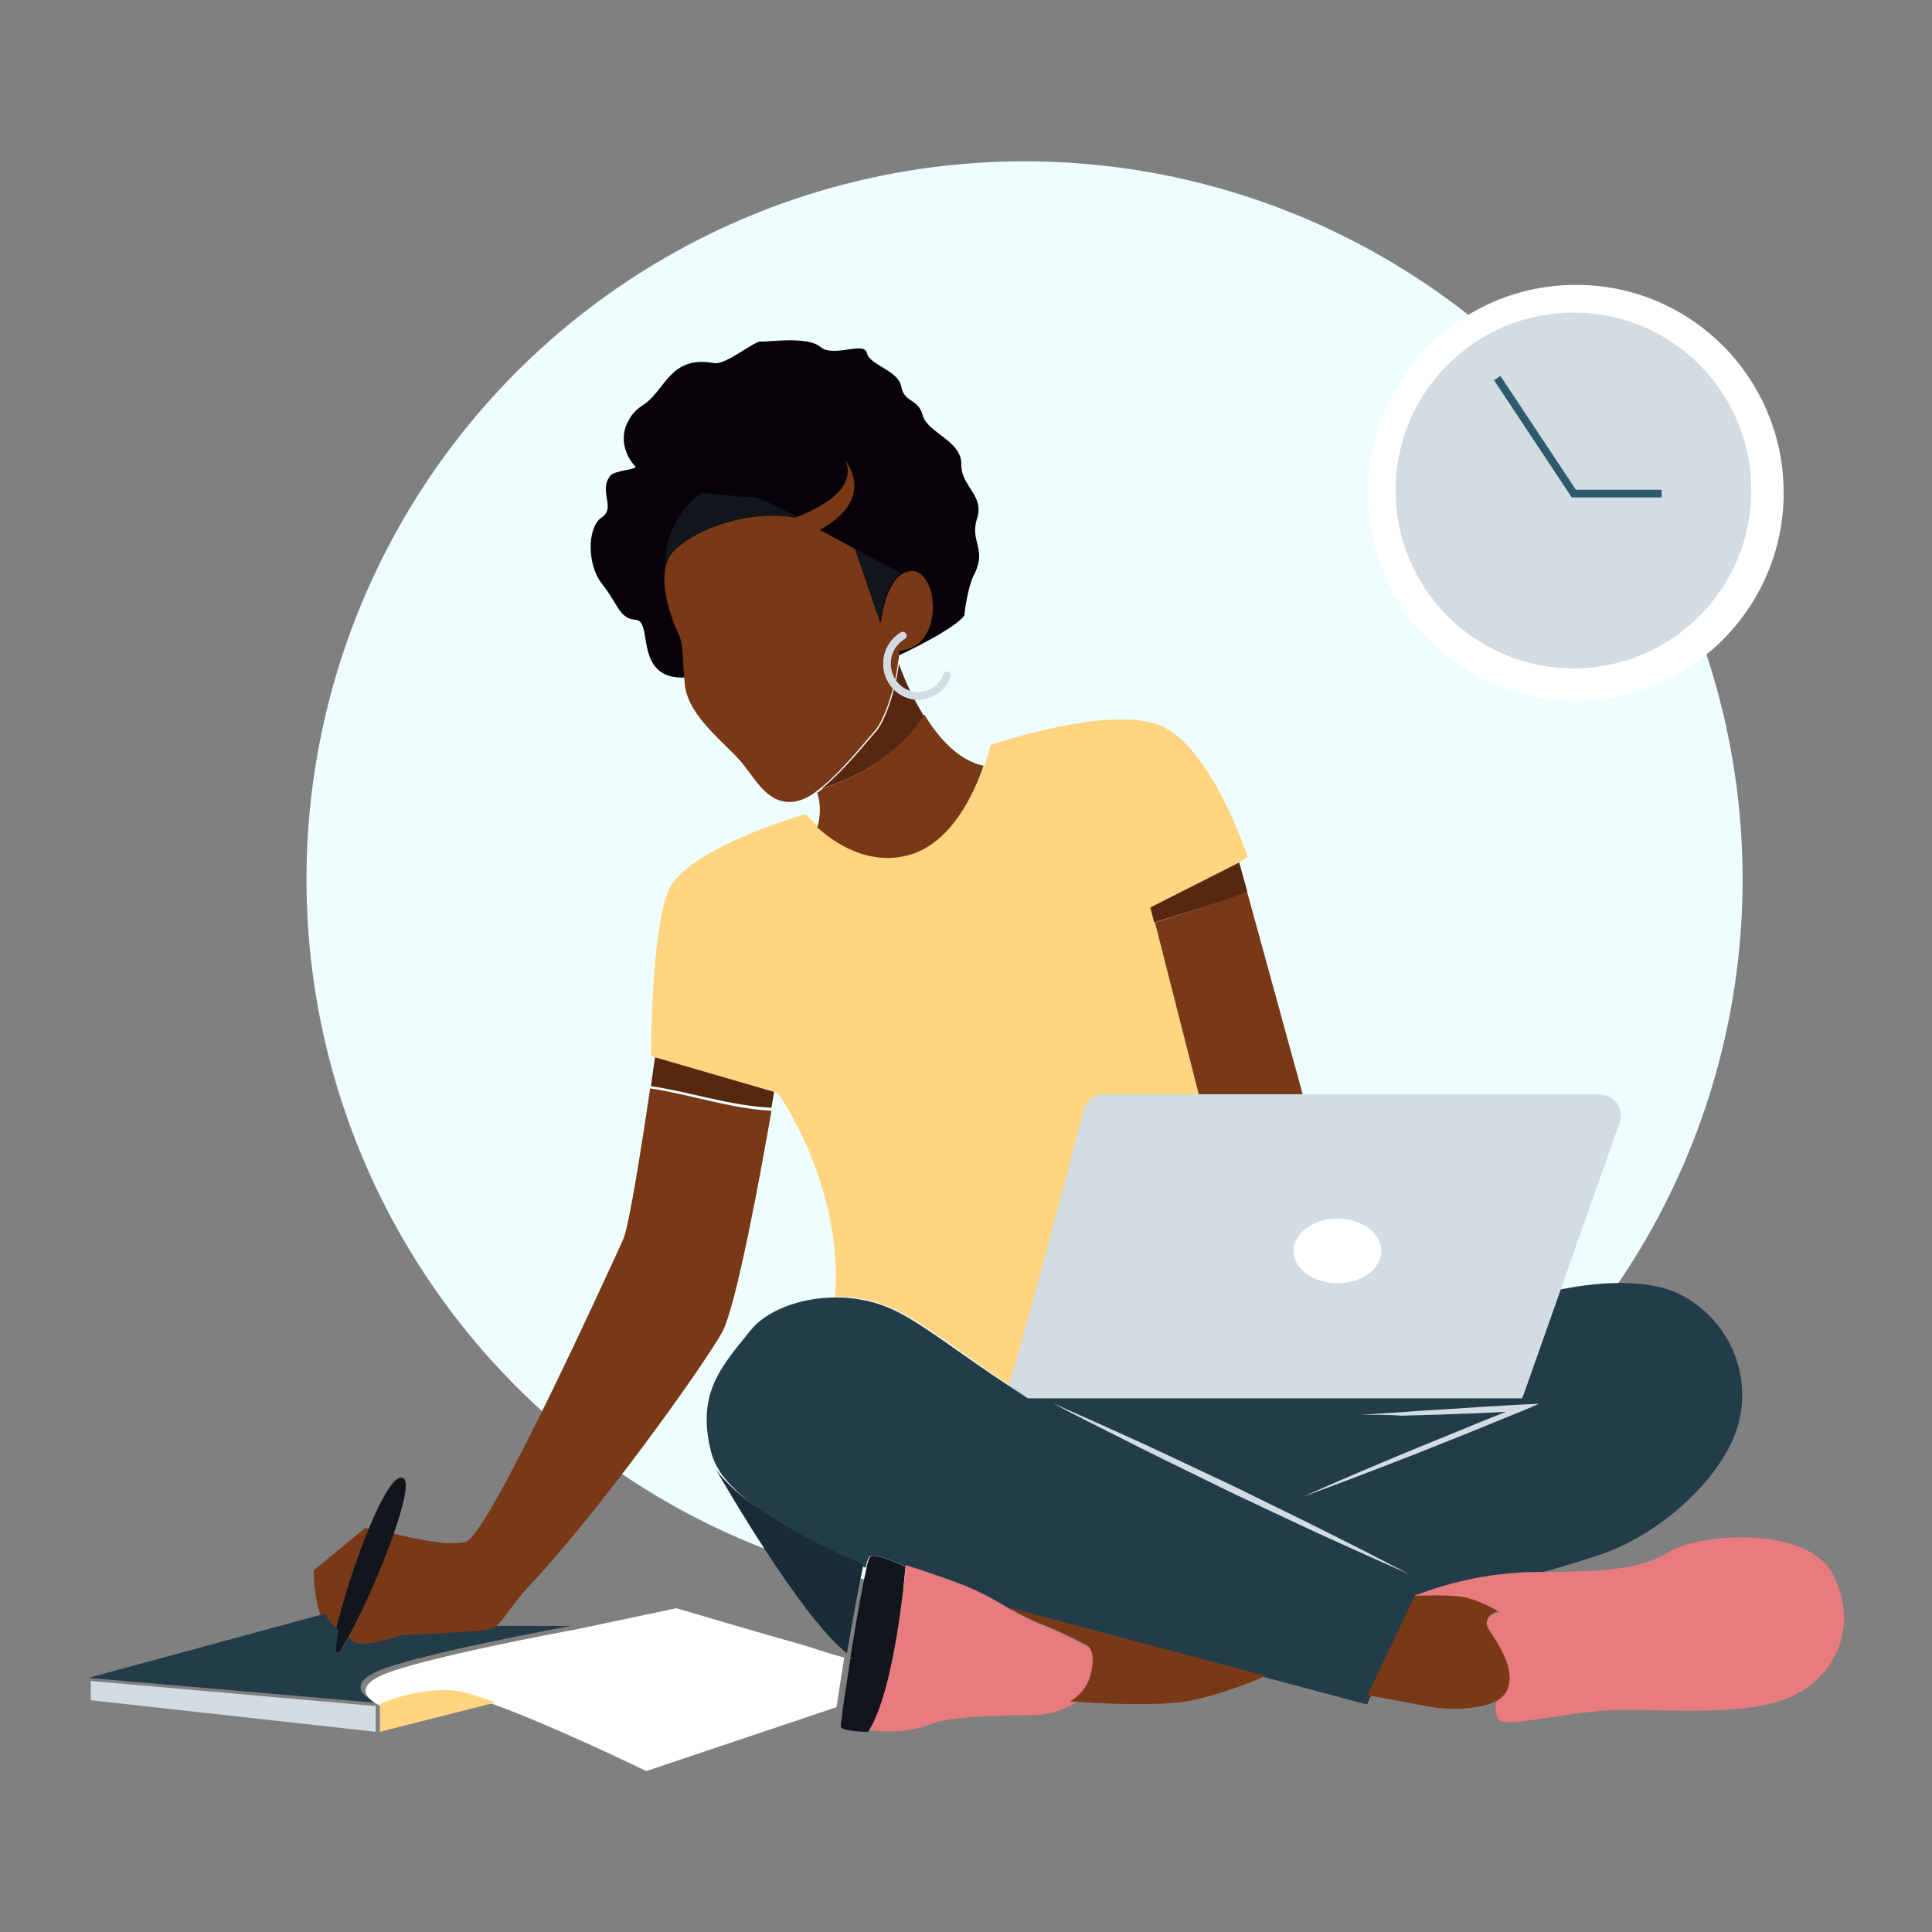 <?xml version="1.0" encoding="utf-8"?>
<!-- Generator: Adobe Illustrator 24.3.0, SVG Export Plug-In . SVG Version: 6.00 Build 0)  -->
<svg version="1.0" id="Layer_1" xmlns="http://www.w3.org/2000/svg" xmlns:xlink="http://www.w3.org/1999/xlink" x="0px" y="0px"
	 viewBox="0 0 501.8 501.8" style="enable-background:new 0 0 501.8 501.8;" xml:space="preserve">
<rect x="0" y="0" width="501.8" height="501.8" fill="#808080" stroke="none"/>
<style type="text/css">
	.st0{fill:#063F74;}
	.st1{fill:#EEFEFF;}
	.st2{fill:#070207;}
	.st3{fill:#10161C;}
	.st4{fill:#793816;}
	.st5{fill:#57280F;}
	.st6{fill:#FFD581;}
	.st7{fill:#D3DCE3;}
	.st8{fill:#233C4A;}
	.st9{fill:#E87B7E;}
	.st10{fill:#182B36;}
	.st11{fill:#FFFFFF;}
	.st12{fill:none;stroke:#D3DCE3;stroke-width:2;stroke-linecap:round;stroke-miterlimit:10;}
	.st13{fill:none;stroke:#2C5B6D;stroke-width:2;stroke-miterlimit:10;}
</style>
<g>
	<g id="Education_Section_IMG_1_1_" transform="translate(-207.196 -2507)">
		<circle id="Ellipse_26_1_" class="st1" cx="473.3" cy="2735.4" r="186.5"/>
		<g id="Group_223_1_" transform="translate(-3.232 2463.5)">
			<path id="Fill_4_1_" class="st2" d="M460.9,203.4c0-0.7,0.9-7.4,2.4-10.4c3.7-7-1.1-8.7,0.9-14.8c2-6.1-4.2-8.3-4.1-14.2
				c0.1-6-8.8-8.1-10-12.6s-4.8-3.2-5.6-7.5s-8.2-5.5-8.9-8.7c-0.7-3.2-8.7,1.3-12.1-1.6c-3.4-2.9-13.9-1.2-15.5-1.4
				c-1.6-0.2-9.1,6.2-12.1,5.6c-11.7-2.1-12.6,7.3-18.6,11c-1.5,1-2.8,2.3-3.6,3.9c-2.3,3.9-1.3,8.7,1.7,11.9c0.9,0.9-5.4,1-6.5,2.5
				c-3.1,4.1,1.6,8.3-2.2,10.8c-3.8,2.5-3.9,12.4,0.2,17.4c4.1,5.1,4.3,8.9,8.7,9.2s-0.4,14.5,11.5,15c5.3,0.2,62.5-7.8,51-6.4
				c0.6,0.8,1.1,1.7,1.6,2.5C430.3,219.7,456.5,209,460.9,203.4"/>
			<path id="Fill_6_1_" class="st3" d="M417.9,178c-15-3-31.5,5-34.1,10.6c-0.3,0.7-0.5,1.4-0.7,2.1c0-13.5,9.6-19.2,9.6-19.2
				s10.2,1.1,13.7,1.2C407.5,172.7,412.2,175,417.9,178"/>
			<path id="Fill_8_1_" class="st4" d="M444.4,212.5c-0.1,0-0.3,0-0.4,0c0,0.9-0.1,1.9-0.3,2.9c-0.8,6.7-3.5,15.1-6.2,18.1
				c-2.4,2.6-9.2,11.4-15.4,15.8c-1.5,1.2-3.3,2-5.2,2.4c-7,1-10-5.6-13.9-10.2c-3.8-4.7-13.9-11.9-14.7-20.2
				c-0.8-8.3-0.2-10.1-1.8-13.5c-0.2-0.3-0.3-0.7-0.5-1.1c0,0,0,0,0,0c-1.5-3.6-3.9-10.6-2.7-16c0.2-0.7,0.4-1.4,0.7-2.1
				c2.6-5.5,18.9-13.5,33.7-10.5c4.7,2.5,10.3,5.5,15.2,8.2l6.3,19c0,0,0.9-9.4,5.2-12.5c0.8-0.6,1.8-0.9,2.8-1c0.1,0,0.1,0,0.2,0
				C454.1,192,455.9,211.2,444.4,212.5"/>
			<path id="Fill_10_1_" class="st3" d="M444.4,192.4c-4.5,3.1-5.4,12.7-5.4,12.7l-6.6-19.2C437.4,188.6,441.9,191.1,444.4,192.4"/>
			<path id="Fill_12_1_" class="st5" d="M411.9,324.6l-31.3-6.7c-0.3,2-0.7,4.6-1.1,7.7c10.7,1.6,20.4,5.1,31.3,5.6
				C411.5,327.2,411.9,324.6,411.9,324.6"/>
			<path id="Fill_14_1_" class="st4" d="M379.3,326.2c-2.1,14-5.5,36.2-7.1,39.4c-2.2,4.8-34.6,76.3-40.7,78.3
				c-4.2,1.3-12.6-0.6-19.1-2.1c-3.3,9.6-7.4,19-12.1,28c0.3,0.3,0.5,0.5,0.7,0.8c2.1,2.8,13.1-1.5,13.6-1.4s17-0.8,20.2-1.1
				c1.2-0.1,2.3-0.5,3.3-1.2h0c3.1-2.2,5.4-6.9,9.7-11.4c17.4-18.4,44.1-55.4,50.1-65.8c3.7-6.4,10.3-42.6,12.9-57.7
				C399.8,331.4,390,327.8,379.3,326.2"/>
			<path id="Fill_16_1_" class="st4" d="M306.3,440.6c-3.6,8.9-6.5,18.1-8.7,27.5c-1.5-1-2.6-2.3-3.4-4c0-0.1-0.1-0.1-0.1-0.2
				c-2.2-4.5-2.2-12.5-2.2-12.5l13.3-11C305.5,440.5,305.8,440.5,306.3,440.6"/>
			<path id="Fill_18_1_" class="st6" d="M532.4,267.4l-23,11.9l12.5,48.4h-18.7c-5.8,0-10.8,3.9-12.3,9.5
				c-4.6,17.7-14.5,55-18.2,66.2c-13.3-8.9-23.6-17.3-31.4-20.5c-4.4-1.8-9.2-2.7-14-2.6c2.3-28.7-14.8-52.9-14.8-52.9l-31.3-9.1
				l-1.7-0.5c0,0,0-32,4.5-42.9c4.5-10.9,35-19.9,35.8-19.9c0.9,1.1,1.9,2.1,3,3c4.4,4,13.4,10.2,24.2,7.1
				c10.9-3.2,16.7-15.9,19.2-23.1c0.6-1.6,1.1-3.3,1.5-5c0,0,31.6-10.9,44.7-4.8c13.1,6.2,22.1,33.9,22.1,33.9L532.4,267.4z"/>
			<path id="Fill_20_1_" class="st4" d="M548.8,327.8l-14.5-52.8c-7.8,3.1-15.8,5.5-23.9,8.1l11.4,44.7H548.8z"/>
			<path id="Fill_22_1_" class="st5" d="M532.3,267.5l-23.1,11.7l1,3.9c8.2-2.6,16.3-4.9,24.2-8L532.3,267.5z"/>
			<path id="Fill_24_1_" class="st7" d="M626,327.8c3,0,5.5,2.5,5.4,5.5c0,0.6-0.1,1.2-0.3,1.8l-15.4,43.5l0,0l-10,28.2H477
				c-1.6-1-3.2-2-4.7-3.1c4.1-12.5,15.8-57.4,19.5-71.6c0.7-2.6,3-4.4,5.6-4.4H626z"/>
			<path id="Fill_26_1_" class="st8" d="M661.9,413.5c-3.6,13-19.1,27.9-35.3,33.6c-5.9,2-11.7,3.7-16.8,5.1
				c-10.9,0.1-21.7,2.2-31.8,6.2l0,0l1.2-2.6c0,0-38.4-21.5-71-33.3c-11-4.1-21.5-9.4-31.4-15.8h129l10-28.3l0,0
				c7.4-1.5,21.3-3.3,30.6,1.1C659.1,385.7,665.6,400,661.9,413.5"/>
			<path id="Fill_28_1_" class="st8" d="M580.1,455.5l-1.2,2.6l0,0l-12.6,26.3l-0.8,1.8l-25.2-6.7l-67.5-18l0,0
				c-3.7-2.2-7.6-4.2-11.7-5.9c-6.9-2.6-15.3-5.3-15.6-5.3l0,0c0,0-7.9-3.7-9.3-2.5c-0.5,0.9-0.8,1.9-0.9,2.9
				c-10.2-4.5-31-14.5-38-25.1c0,0,0-0.1,0-0.1c-0.9-1.3-1.5-2.7-2-4.2c-4.2-15.7,2.2-22.5,10.1-32.3c3.9-4.9,12.4-8.4,21.7-8.5
				c4.8-0.1,9.6,0.8,14,2.6c7.8,3.2,18.1,11.7,31.6,20.5c1.5,1,3.1,2,4.7,3.1c9.9,6.4,20.5,11.6,31.5,15.7
				C541.5,434.1,580.1,455.5,580.1,455.5"/>
			<path id="Fill_30_1_" class="st4" d="M601.9,482.7c-0.6,1-1.5,1.8-2.5,2.4c-4.7,2.7-13.4,2.5-17.6,1.7c-3.8-0.7-12-2.3-16.2-3
				l12.5-26.3l0,0l0,0c3.8-0.2,7.6-0.2,11.4,0.1c5.3,0.6,10.7,4.2,10.7,4.2s-5.3,0.7-2.7,4.8C600.3,470.6,604.9,477.5,601.9,482.7"
				/>
			<path id="Fill_32_1_" class="st9" d="M675.4,484.3c-11.5,5-31.7,3.2-43.6,3.3s-28,4.1-31.2,3.1c-1.8-0.6-1.9-3.2-1.5-5.3
				c1-0.6,1.9-1.4,2.5-2.4c2.9-5.2-1.7-12-4.3-16s2.7-4.7,2.7-4.7s-5.5-3.6-10.8-4.2c-3.8-0.3-7.6-0.3-11.4-0.1
				c10.1-4,20.9-6.1,31.7-6.2h0c17.8,0,27.5-0.8,34.6-5.3s35.9-7.3,42.6,6.3C693.3,466.4,686.9,479.2,675.4,484.3"/>
			<path id="Fill_34_1_" class="st9" d="M494.2,479.5c-0.8,2.9-2.7,5.3-5.2,6.7c-2.1,1.2-4.5,2.1-6.9,2.5
				c-3.9,0.7-22.7-0.3-30.2,2.7c-7.5,3-15.9,1.4-15.9,1.4c7.1-10.8,9.7-42.8,9.7-42.8l0,0c0.3,0.1,8.6,2.7,15.5,5.4
				c4,1.7,7.8,3.7,11.5,6l0,0c2.7,1.6,5.5,3.1,8.4,4.2c4.3,1.7,8.5,3.7,12.5,6C493.6,471.7,495.8,473.2,494.2,479.5"/>
			<path id="Fill_36_1_" class="st3" d="M445.6,450.4c0,0-2.6,32.1-9.7,42.9c0,0-6.9,0-7.1-1.4c0-0.3,0.2-1.9,0.5-4.4
				c0.5-3.3,1.2-8.1,2-13.3c0.2,0,0.3,0.1,0.5,0.1c-0.1-0.1-0.3-0.2-0.5-0.4c1.4-8.8,3.1-18.4,4.2-23.2c0.1-1,0.5-2,0.9-2.9
				C437.8,446.7,445.6,450.4,445.6,450.4"/>
			<path id="Fill_38_1_" class="st10" d="M434.7,449.9c-1.1,4.7-2.8,14.3-4.3,23c-12.2-9.5-33.1-46.2-34.2-48
				C403.4,435.4,424.4,445.5,434.7,449.9"/>
			<path id="Fill_40_1_" class="st4" d="M539.2,478.8c-5.2,2.2-14,5.6-21.4,6.7c-7.8,1.1-21.4,0.5-29.5-0.1c2.6-1.4,4.5-3.8,5.3-6.6
				c1.7-6.3-0.6-7.8-0.6-7.8c-4.1-2.3-8.3-4.2-12.6-5.9c-2.9-1.2-5.7-2.6-8.4-4.2L539.2,478.8z"/>
			<path id="Fill_42_1_" class="st3" d="M312.6,442.1c-3.4,9.7-7.6,19-12.5,28.1c-1.5,2.6-2.6,4.1-3.2,3.9c-0.6-0.2-0.4-2.4,0.4-5.9
				c2.3-9.4,5.2-18.5,8.8-27.4c3.4-8.2,6.8-14.4,9-13.4C316.8,428.1,315.3,434.4,312.6,442.1"/>
			<path id="Fill_44_1_" class="st8" d="M359.1,465.8h-0.3c-1.2,0.2-40.8,7.5-50.4,11.8c-6.5,2.9-4.3,5.6-2.2,7l0,0
				c0.7,0.5,1.4,0.8,2.2,1.2h0.2l-75.2-6.5l61.5-16.7c0,0,0,0,0,0c0.7,1.7,1.9,3.1,3.5,4.2c-0.7,3.5-1,5.8-0.4,5.9
				c0.5,0.2,1.6-1.4,3.1-4c0.3,0.3,0.5,0.5,0.7,0.8c2.1,2.8,13.2-1.6,13.8-1.4c0.6,0.1,17.2-0.8,20.4-1.1c1.2-0.1,2.3-0.5,3.3-1.2
				h-0.8H359.1z"/>
			<path id="Fill_46_1_" class="st11" d="M429.7,474c-0.8,5-1.5,9.7-2,12.9l-49.4,16.6c0,0-23.9-11.6-39.3-17.2
				c-4.4-1.6-8.1-2.7-10.3-2.9c-9-0.7-17.2,2.6-18.8,3.3l-0.3,0.1h0l-2.1-1.2l0,0c-2.1-1.5-4.3-4.1,2.1-7c9.5-4.3,48.7-11.6,50-11.8
				h0l26.5-5.6c0,0,24.7,7.3,31.3,9.1C421.7,471.5,426.2,473.2,429.7,474"/>
			<path id="Fill_48_1_" class="st7" d="M308,486.8v6.5l-74-8.2v-5l73.7,6.5c0,0,0.1-0.1,0.3-0.1"/>
			<path id="Fill_50_1_" class="st6" d="M339.1,485.7l-30,7.6v-7.2c1.7-0.8,10.1-4.3,19.4-3.5C330.7,482.8,334.5,484,339.1,485.7"/>
			<path id="Fill_52_1_" class="st5" d="M450.4,229.5c-2.6-4.3-4.8-8.8-6.5-13.6c-0.8,6.6-3.5,15-6.2,17.9
				c-2.2,2.4-8.1,9.9-13.8,14.5C434.3,245.1,444.7,238.5,450.4,229.5"/>
			<path id="Fill_54_1_" class="st4" d="M450.5,229.1c-5.6,9.1-15.9,15.8-26.2,19.1c-0.5,0.4-1.1,0.8-1.6,1.2c0.9,2.9,0.9,6.1,0,9
				c4.4,4,13.4,10.2,24.1,7.1c10.8-3.2,16.7-16,19.1-23.1C459.4,241,454.3,235.3,450.5,229.1"/>
			<path id="Fill_56_1_" class="st7" d="M484,408c3.9,1.7,7.8,3.5,11.7,5.2l11.7,5.3c7.8,3.6,15.5,7.3,23.2,10.9
				c7.7,3.8,15.4,7.5,23,11.3l11.5,5.8c3.8,2,7.6,3.9,11.4,5.9c-3.9-1.7-7.8-3.5-11.7-5.2l-11.7-5.3c-7.8-3.6-15.5-7.3-23.2-10.9
				c-7.7-3.8-15.4-7.5-23-11.3l-11.5-5.8C491.6,412,487.8,410.1,484,408"/>
			<path id="Fill_58_1_" class="st7" d="M563.8,410.9c3.5-0.1,7-0.4,10.5-0.6c3.5-0.3,7-0.5,10.5-0.7l10.5-0.7l10.5-0.6l4.4-0.2
				l-4,1.7c-4.7,1.9-9.5,3.9-14.2,5.8l-14.3,5.7c-9.5,3.7-19.1,7.4-28.7,10.9c9.3-4.2,18.8-8.2,28.2-12.1l14.2-5.8
				c4.7-2,9.5-3.8,14.2-5.7l0.3,1.4l-10.5,0.5c-3.5,0.2-7,0.2-10.5,0.4c-3.5,0.1-7,0.2-10.5,0.3C570.8,410.9,567.3,411,563.8,410.9"
				/>
			<path id="Fill_60_1_" class="st11" d="M569.2,368.4c0,4.6-5.1,8.4-11.4,8.4c-6.3,0-11.4-3.8-11.4-8.4s5.1-8.4,11.4-8.4
				S569.2,363.8,569.2,368.4"/>
			<path id="Stroke_62_1_" class="st12" d="M456.4,218.9c-1.1,3.2-4.2,5.3-7.5,5.4c-4.5-0.1-8.1-3.8-8.1-8.4c0-3,1.5-5.7,4.1-7.3"/>
			<path id="Fill_64_1_" class="st11" d="M673.7,171.5c0,29.8-24.2,54-54,54s-54-24.2-54-54s24.2-54,54-54c0,0,0,0,0,0
				C649.5,117.4,673.7,141.6,673.7,171.5"/>
			<path id="Fill_66_1_" class="st7" d="M665.3,170.9c0,25.5-20.7,46.2-46.2,46.2c-25.5,0-46.2-20.7-46.2-46.2s20.7-46.2,46.2-46.2
				c0,0,0,0,0,0C644.6,124.6,665.3,145.3,665.3,170.9"/>
			<path id="Stroke_68_1_" class="st13" d="M599.3,141.7l19.9,30H642"/>
			<path id="Fill_70_1_" class="st4" d="M409.5,180.3c0,0,25.4-5.9,20.5-17.3c9.2,13.7-11.8,20.4-11.8,20.4L409.5,180.3z"/>
		</g>
	</g>
</g>
</svg>
